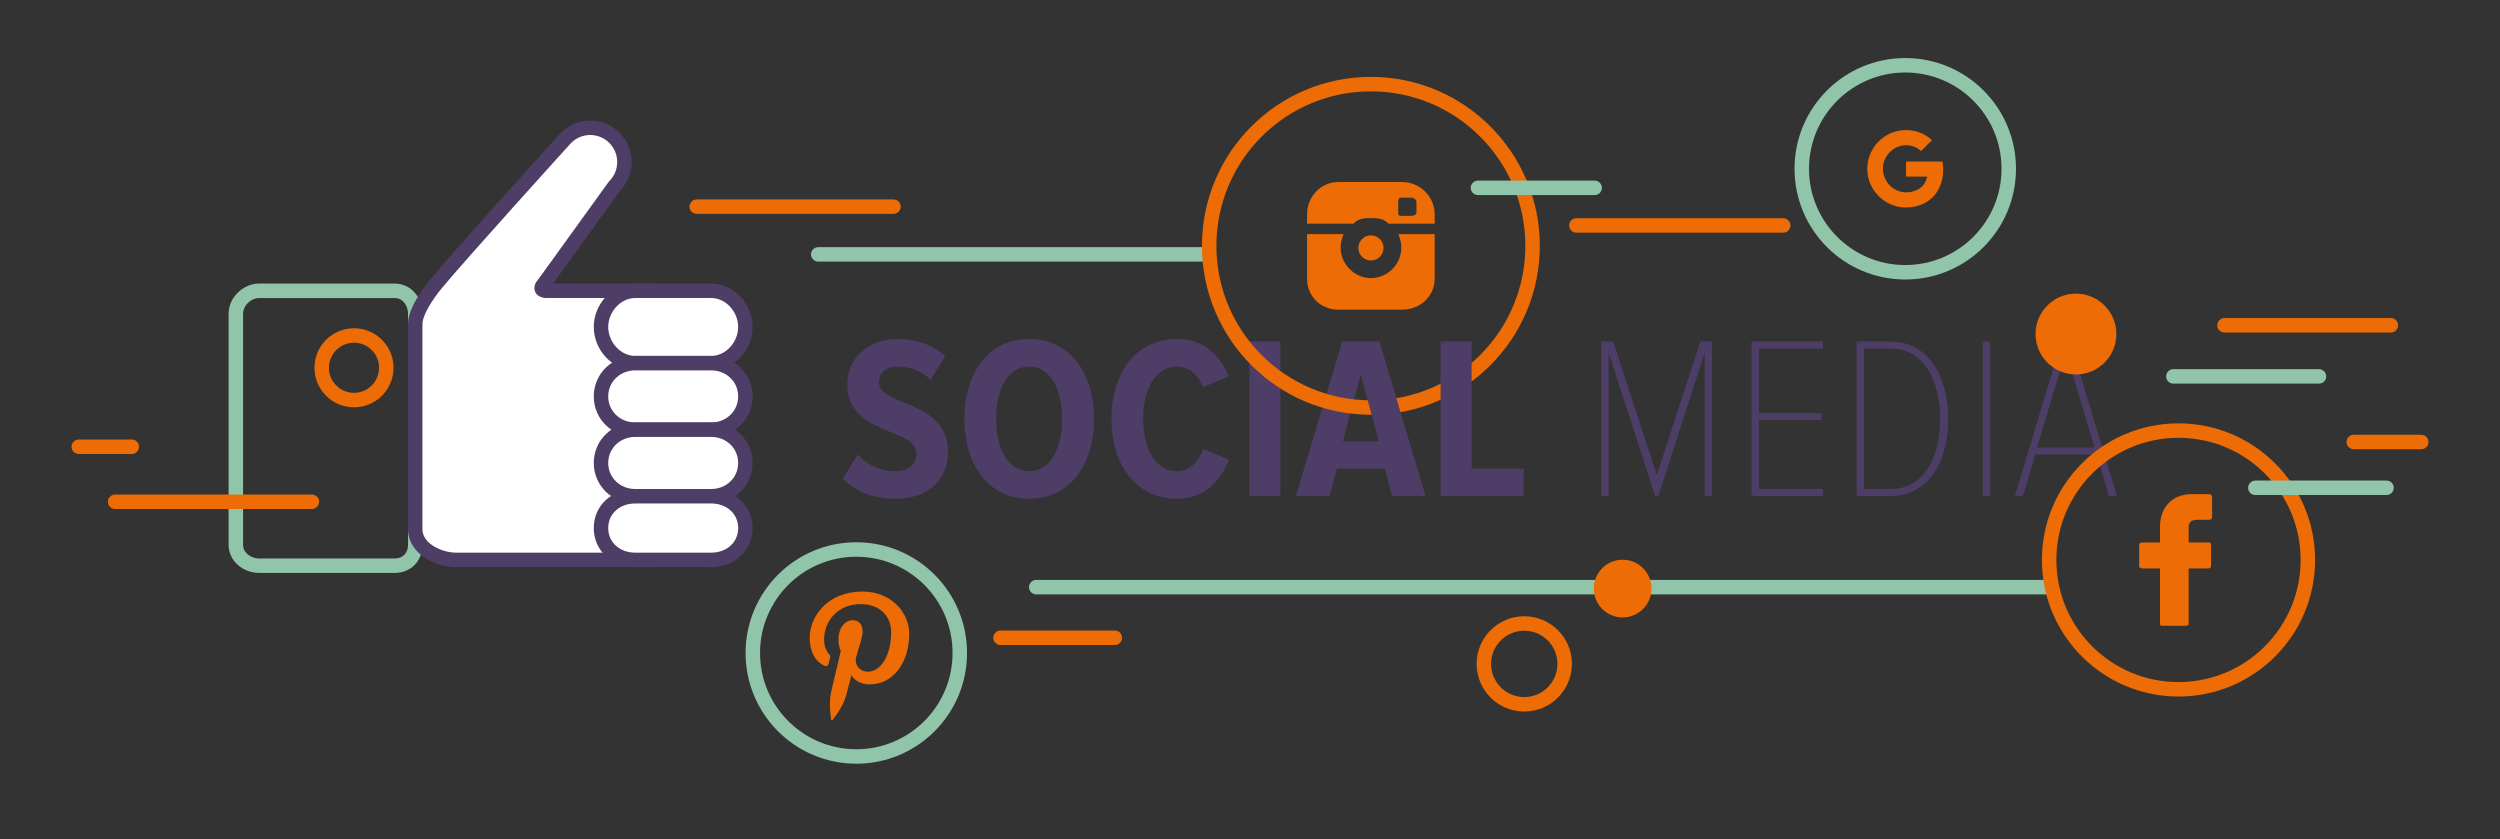 <?xml version="1.0" encoding="utf-8"?>
<!-- Generator: Adobe Illustrator 16.0.0, SVG Export Plug-In . SVG Version: 6.00 Build 0)  -->
<!DOCTYPE svg PUBLIC "-//W3C//DTD SVG 1.0//EN" "http://www.w3.org/TR/2001/REC-SVG-20010904/DTD/svg10.dtd">
<svg version="1.0" id="Layer_1" xmlns="http://www.w3.org/2000/svg" xmlns:xlink="http://www.w3.org/1999/xlink" x="0px" y="0px"
	 width="864px" height="290px" viewBox="0 0 864 290" enable-background="new 0 0 864 290" xml:space="preserve">
<rect x="0" y="0" width="864" height="290" fill="#333333" stroke="none"/>
<g>
	<polygon fill="#4E3D66" points="485.152,146.223 475.237,147.811 476.506,152.525 464.105,152.525 470.266,129.326 471.83,135.141 
		480.79,131.599 476.746,118.044 463.867,118.044 447.865,171.406 459.467,171.406 462.025,161.967 478.586,161.967 
		481.066,171.406 492.666,171.406 	"/>
	
		<line fill="none" stroke="#91C5A9" stroke-width="5" stroke-linecap="round" stroke-miterlimit="10" x1="707.783" y1="202.916" x2="358.117" y2="202.916"/>
	<g>
		<path fill="none" stroke="#91C5A9" stroke-width="5" stroke-miterlimit="10" d="M143.5,188.303c0,4.17-2.881,7.197-7.052,7.197
			H89.552c-4.171,0-8.052-3.027-8.052-7.197v-79.895c0-4.171,3.881-7.908,8.052-7.908h46.896c4.171,0,7.052,3.736,7.052,7.908
			V188.303z"/>
		
			<circle fill="none" stroke="#ED6C05" stroke-width="5" stroke-linecap="round" stroke-miterlimit="10" cx="122.342" cy="127.102" r="11.162"/>
		<path fill="#FFFFFF" stroke="#4E3D66" stroke-width="5" stroke-miterlimit="10" d="M224.778,100.5h-36.033
			c0,0-1.24-0.006-1.519-0.649c-0.313-0.729,0.867-1.885,0.867-1.885l24.249-33.601c4.615-4.617,4.615-12.121,0-16.737
			c-4.617-4.615-12.1-4.627-16.717-0.01c0,0-36.875,40.648-45.036,50.599c-2.568,3.135-7.09,9.437-7.09,13.784v70.918
			c0,6.527,7.772,10.582,14.302,10.582h66.977c6.527,0,10.722-4.055,10.722-10.582V112C235.5,105.471,231.306,100.5,224.778,100.5z"
			/>
		<path fill="#FFFFFF" stroke="#4E3D66" stroke-width="5" stroke-miterlimit="10" d="M245.791,100.5h-11.819h-2.628h-11.819
			c-6.527,0-11.819,5.973-11.819,12.5s5.292,12.5,11.819,12.5h11.819h2.628h11.819c6.528,0,11.819-5.973,11.819-12.5
			S252.319,100.5,245.791,100.5z"/>
		<path fill="#FFFFFF" stroke="#4E3D66" stroke-width="5" stroke-miterlimit="10" d="M245.791,125.5h-11.819h-2.628h-11.819
			c-6.527,0-11.819,4.973-11.819,11.5s5.292,11.5,11.819,11.5h11.819h2.628h11.819c6.528,0,11.819-4.973,11.819-11.5
			S252.319,125.5,245.791,125.5z"/>
		<path fill="#FFFFFF" stroke="#4E3D66" stroke-width="5" stroke-miterlimit="10" d="M245.791,148.5h-11.819h-2.628h-11.819
			c-6.527,0-11.819,4.973-11.819,11.5s5.292,11.5,11.819,11.5h11.819h2.628h11.819c6.528,0,11.819-4.973,11.819-11.5
			S252.319,148.5,245.791,148.5z"/>
		<path fill="#FFFFFF" stroke="#4E3D66" stroke-width="5" stroke-miterlimit="10" d="M245.791,171.5h-11.819h-2.628h-11.819
			c-6.527,0-11.819,4.471-11.819,11c0,6.527,5.292,11,11.819,11h11.819h2.628h11.819c6.528,0,11.819-4.473,11.819-11
			C257.61,175.971,252.319,171.5,245.791,171.5z"/>
	</g>
	<path fill="#4E3D66" d="M291.227,165.406l5.199-8.32c2.961,3.359,7.68,5.76,12.961,5.76c4.879,0,7.359-2.639,7.359-5.92
		c0-9.439-23.92-6.08-23.92-24.161c0-8.4,6.561-15.6,17.6-15.6c6.561,0,12.16,2.16,16.24,5.92l-5.039,8.16
		c-3.201-3.12-7.361-4.561-11.441-4.561c-3.92,0-6.4,2.24-6.4,5.44c0,8.4,23.842,6,23.842,23.921c0,9.279-6.32,16.32-18.16,16.32
		C301.387,172.367,295.467,169.727,291.227,165.406z"/>
	<path fill="#4E3D66" d="M333.305,144.766c0-15.92,8.32-27.6,22.402-27.6c14,0,22.4,11.68,22.4,27.6c0,15.92-8.4,27.602-22.4,27.602
		C341.625,172.367,333.305,160.686,333.305,144.766z M367.066,144.766c0-10.321-4.08-18.081-11.359-18.081
		c-7.441,0-11.441,7.76-11.441,18.081c0,10.24,4,18.08,11.441,18.08C362.986,162.846,367.066,155.006,367.066,144.766z"/>
	<path fill="#4E3D66" d="M384.105,144.766c0-16.241,8.721-27.6,22.721-27.6c10.16,0,15.119,6.64,17.84,12.8l-8.881,3.92
		c-1.6-4.239-4.719-7.2-8.959-7.2c-7.361,0-11.76,7.521-11.76,18.081c0,10.48,4.398,18.08,11.76,18.08c4.4,0,7.52-3.359,9.039-7.76
		l8.881,3.84c-2.641,6.32-7.6,13.441-17.92,13.441C392.826,172.367,384.105,160.926,384.105,144.766z"/>
	<path fill="#4E3D66" d="M431.785,171.406v-53.362h10.721v53.362H431.785z"/>
	<path fill="#4E3D66" d="M589.145,171.406v-49.521l-16,49.521h-1.119l-16.082-49.521v49.521h-2.559v-53.362h4.16l15.039,46.163
		l15.041-46.163h4.08v53.362H589.145z"/>
	<path fill="#4E3D66" d="M605.305,171.406v-53.362h24.721v2.4h-22.162v22.321h21.602v2.4h-21.602v23.84h22.162v2.4H605.305z"/>
	<path fill="#4E3D66" d="M641.623,171.406v-53.362h11.68c13.041,0,20,11.841,20,26.721c0,15.041-6.959,26.641-20,26.641H641.623z
		 M670.504,144.766c0-13.36-5.682-24.321-17.201-24.321h-9.121v48.561h9.121C664.822,169.006,670.504,158.287,670.504,144.766z"/>
	<path fill="#4E3D66" d="M685.223,171.406v-53.362h2.559v53.362H685.223z"/>
	<path fill="#4E3D66" d="M728.82,171.406l-4.24-14.32h-21.199l-4.24,14.32h-2.801l16.08-53.362h3.041l16.16,53.362H728.82z
		 M713.939,121.406l-9.92,33.28h19.842L713.939,121.406z"/>
	<g>
		<path fill="#ED6C05" d="M478.158,85.687c0-2.4-1.955-4.354-4.355-4.354c-2.402,0-4.355,1.953-4.355,4.354
			c0,2.401,1.953,4.354,4.355,4.354C476.203,90.041,478.158,88.088,478.158,85.687z"/>
		<g>
			<path fill="#ED6C05" d="M473.803,75.368c2.262,0,4.355,0.143,6.07,1.942h8.242h7.711v-3.249c0-6.089-5.107-11.151-11.197-11.151
				h-22.105c-6.09,0-10.797,5.062-10.797,11.151v3.249h16.006C469.447,75.51,471.541,75.368,473.803,75.368z M483.227,69.729
				c0-0.672,0.18-1.419,0.855-1.419h3.793c0.674,0,1.65,0.747,1.65,1.419v3.792c0,0.677-0.977,1.089-1.65,1.089h-3.793
				c-0.676,0-0.855-0.412-0.855-1.089V69.729z"/>
			<path fill="#ED6C05" d="M484.293,85.526c0,5.785-4.705,10.573-10.49,10.573s-10.49-4.828-10.49-10.612
				c0-1.593,0.359-2.776,0.996-4.577h-12.582v15.438c0,6.092,4.707,10.662,10.797,10.662h22.105c6.09,0,11.197-4.57,11.197-10.662
				V80.91h-12.527C483.936,82.71,484.293,83.933,484.293,85.526z"/>
		</g>
	</g>
	<g>
		<g>
			<path fill="#ED6C05" d="M763.525,170.773l-5.992-0.008c-6.682,0-11.045,4.43-11.045,11.285v5.416h-5.926
				c-0.518,0-1.273,0.207-1.273,0.725v7.541c0,0.516,0.756,0.734,1.273,0.734h5.926v19.227c0,0.516,0.475,0.574,0.992,0.574h7.799
				c0.516,0,1.109-0.059,1.109-0.574v-19.227h6.82c0.516,0,0.934-0.32,0.934-0.834l0.004-7.492c0-0.246-0.1-0.354-0.273-0.531
				c-0.176-0.174-0.414-0.143-0.662-0.143h-6.822v-4.621c0-2.121,0.418-3.197,3.18-3.197l3.996-0.004
				c0.518,0,0.924-0.418,0.924-0.934v-7C764.488,171.193,764.039,170.775,763.525,170.773L763.525,170.773z M763.494,170.773"/>
		</g>
	</g>
	
		<circle fill="none" stroke="#ED6C05" stroke-width="5" stroke-linecap="round" stroke-miterlimit="10" cx="752.888" cy="193.516" r="44.708"/>
	
		<line fill="none" stroke="#91C5A9" stroke-width="5" stroke-linecap="round" stroke-miterlimit="10" x1="282.783" y1="87.916" x2="416.783" y2="87.916"/>
	
		<circle fill="none" stroke="#ED6C05" stroke-width="5" stroke-linecap="round" stroke-miterlimit="10" cx="473.776" cy="84.959" r="55.886"/>
	<circle fill="none" stroke="#91C5A9" stroke-width="5" stroke-miterlimit="10" cx="295.936" cy="225.672" r="35.767"/>
	
		<line fill="none" stroke="#91C5A9" stroke-width="5" stroke-linecap="round" stroke-miterlimit="10" x1="510.783" y1="64.916" x2="551.116" y2="64.916"/>
	<g>
		
			<line fill="none" stroke="#91C5A9" stroke-width="5" stroke-linecap="round" stroke-miterlimit="10" x1="824.783" y1="168.582" x2="779.45" y2="168.582"/>
	</g>
	<g>
		
			<line fill="none" stroke="#ED6C05" stroke-width="5" stroke-linecap="round" stroke-miterlimit="10" x1="45.551" y1="154.4" x2="27.217" y2="154.4"/>
	</g>
	<g>
		
			<line fill="none" stroke="#ED6C05" stroke-width="5" stroke-linecap="round" stroke-miterlimit="10" x1="836.783" y1="152.748" x2="813.449" y2="152.748"/>
	</g>
	
		<line fill="none" stroke="#ED6C05" stroke-width="5" stroke-linecap="round" stroke-miterlimit="10" x1="544.783" y1="77.917" x2="616.283" y2="77.917"/>
	<path fill="#ED6C05" d="M298.071,204.439c-12.123,0-18.234,8.691-18.234,15.939c0,4.389,1.661,8.293,5.225,9.748
		c0.584,0.238,1.107,0.008,1.277-0.641c0.117-0.445,0.396-1.576,0.521-2.047c0.17-0.639,0.104-0.863-0.367-1.422
		c-1.027-1.211-1.684-2.781-1.684-5.004c0-6.447,4.824-12.221,12.562-12.221c6.852,0,10.616,4.188,10.616,9.779
		c0,7.355-3.256,13.566-8.089,13.566c-2.67,0-4.667-2.209-4.026-4.916c0.767-3.232,2.252-6.721,2.252-9.053
		c0-2.09-1.121-3.832-3.441-3.832c-2.729,0-4.921,2.824-4.921,6.605c0,2.408,0.814,4.037,0.814,4.037s-2.793,11.832-3.282,13.904
		c-0.976,4.125-0.146,9.184-0.076,9.695c0.041,0.303,0.43,0.375,0.606,0.146c0.251-0.33,3.501-4.342,4.606-8.352
		c0.312-1.135,1.795-7.012,1.795-7.012c0.886,1.691,3.477,3.18,6.231,3.18c8.203,0,13.768-7.479,13.768-17.486
		C314.225,211.488,307.814,204.439,298.071,204.439z"/>
	<circle fill="none" stroke="#91C5A9" stroke-width="5" stroke-miterlimit="10" cx="658.459" cy="58.328" r="35.768"/>
	
		<line fill="none" stroke="#ED6C05" stroke-width="5" stroke-linecap="round" stroke-miterlimit="10" x1="308.783" y1="71.416" x2="240.783" y2="71.416"/>
	
		<line fill="none" stroke="#ED6C05" stroke-width="5" stroke-linecap="round" stroke-miterlimit="10" x1="107.794" y1="173.41" x2="39.794" y2="173.41"/>
	<path fill="#4E3D66" d="M497.865,171.406v-53.362h10.721v43.922h18v9.439H497.865z"/>
	<g>
		<path fill="#ED6C05" d="M671.533,57.595c-0.039-0.597-0.11-1.191-0.214-1.78c-4.194,0-8.398,0-12.591,0
			c0,1.742,0,3.479-0.006,5.221c0.002,0,0.004,0,0.006,0c0,0.003,0,0.005,0,0.008c2.427,0,4.855,0,7.285,0
			c-0.283,1.665-1.271,3.184-2.668,4.123c-0.002-0.001-0.003-0.003-0.005-0.004c-0.888,0.6-1.899,0.979-2.95,1.167
			c-1.058,0.18-2.144,0.208-3.194-0.007c-1.062-0.218-2.084-0.663-2.979-1.288c-1.243-0.877-2.203-2.116-2.805-3.516
			c-0.082-0.193-0.181-0.378-0.247-0.576c-0.001-0.005-0.002-0.01-0.004-0.016c0.003-0.002,0.007-0.004,0.01-0.007
			c-0.573-1.663-0.573-3.517-0.005-5.188c0.404-1.177,1.064-2.262,1.936-3.155c1.084-1.105,2.485-1.896,4.005-2.219
			c1.294-0.274,2.657-0.225,3.926,0.157c1.08,0.325,2.07,0.92,2.883,1.696c0.82-0.82,1.638-1.639,2.457-2.458
			c0.435-0.438,0.887-0.863,1.304-1.319c-0.002-0.001-0.003-0.003-0.004-0.003c0.001-0.002,0.002-0.004,0.004-0.005
			c-1.251-1.156-2.711-2.075-4.306-2.664c-2.879-1.059-6.123-1.08-9.014-0.08c-0.407,0.14-0.807,0.299-1.197,0.479
			c-2.733,1.255-5.026,3.46-6.381,6.158c-0.541,1.065-0.929,2.193-1.167,3.366c-0.592,2.905-0.178,6.006,1.157,8.652
			c0.872,1.726,2.121,3.266,3.632,4.466c1.435,1.135,3.092,1.985,4.861,2.451c2.232,0.599,4.604,0.582,6.851,0.072
			c2.023-0.466,3.947-1.44,5.478-2.851c1.617-1.485,2.775-3.441,3.386-5.548C671.479,61.203,671.652,59.39,671.533,57.595z"/>
	</g>
	<circle fill="#ED6C05" cx="560.784" cy="203.414" r="9.974"/>
	
		<circle fill="none" stroke="#ED6C05" stroke-width="5" stroke-linecap="round" stroke-miterlimit="10" cx="526.784" cy="229.441" r="13.964"/>
	<circle fill="#ED6C05" cx="717.451" cy="115.441" r="13.964"/>
	
		<line fill="none" stroke="#ED6C05" stroke-width="5" stroke-linecap="round" stroke-miterlimit="10" x1="345.783" y1="220.416" x2="385.283" y2="220.416"/>
	
		<line fill="none" stroke="#91C5A9" stroke-width="5" stroke-linecap="round" stroke-miterlimit="10" x1="751.116" y1="130.083" x2="801.449" y2="130.083"/>
	<polygon fill="none" points="469.45,136.082 471.83,135.141 470.266,129.326 464.105,152.525 476.506,152.525 475.237,147.811 
		471.45,148.416 475.237,147.811 471.83,135.141 	"/>
	<polygon fill="#4E3D66" points="475.237,147.811 485.152,146.223 480.79,131.599 471.83,135.141 	"/>
	
		<line fill="none" stroke="#ED6C05" stroke-width="5" stroke-linecap="round" stroke-miterlimit="10" x1="768.783" y1="112.416" x2="826.283" y2="112.416"/>
</g>
</svg>
